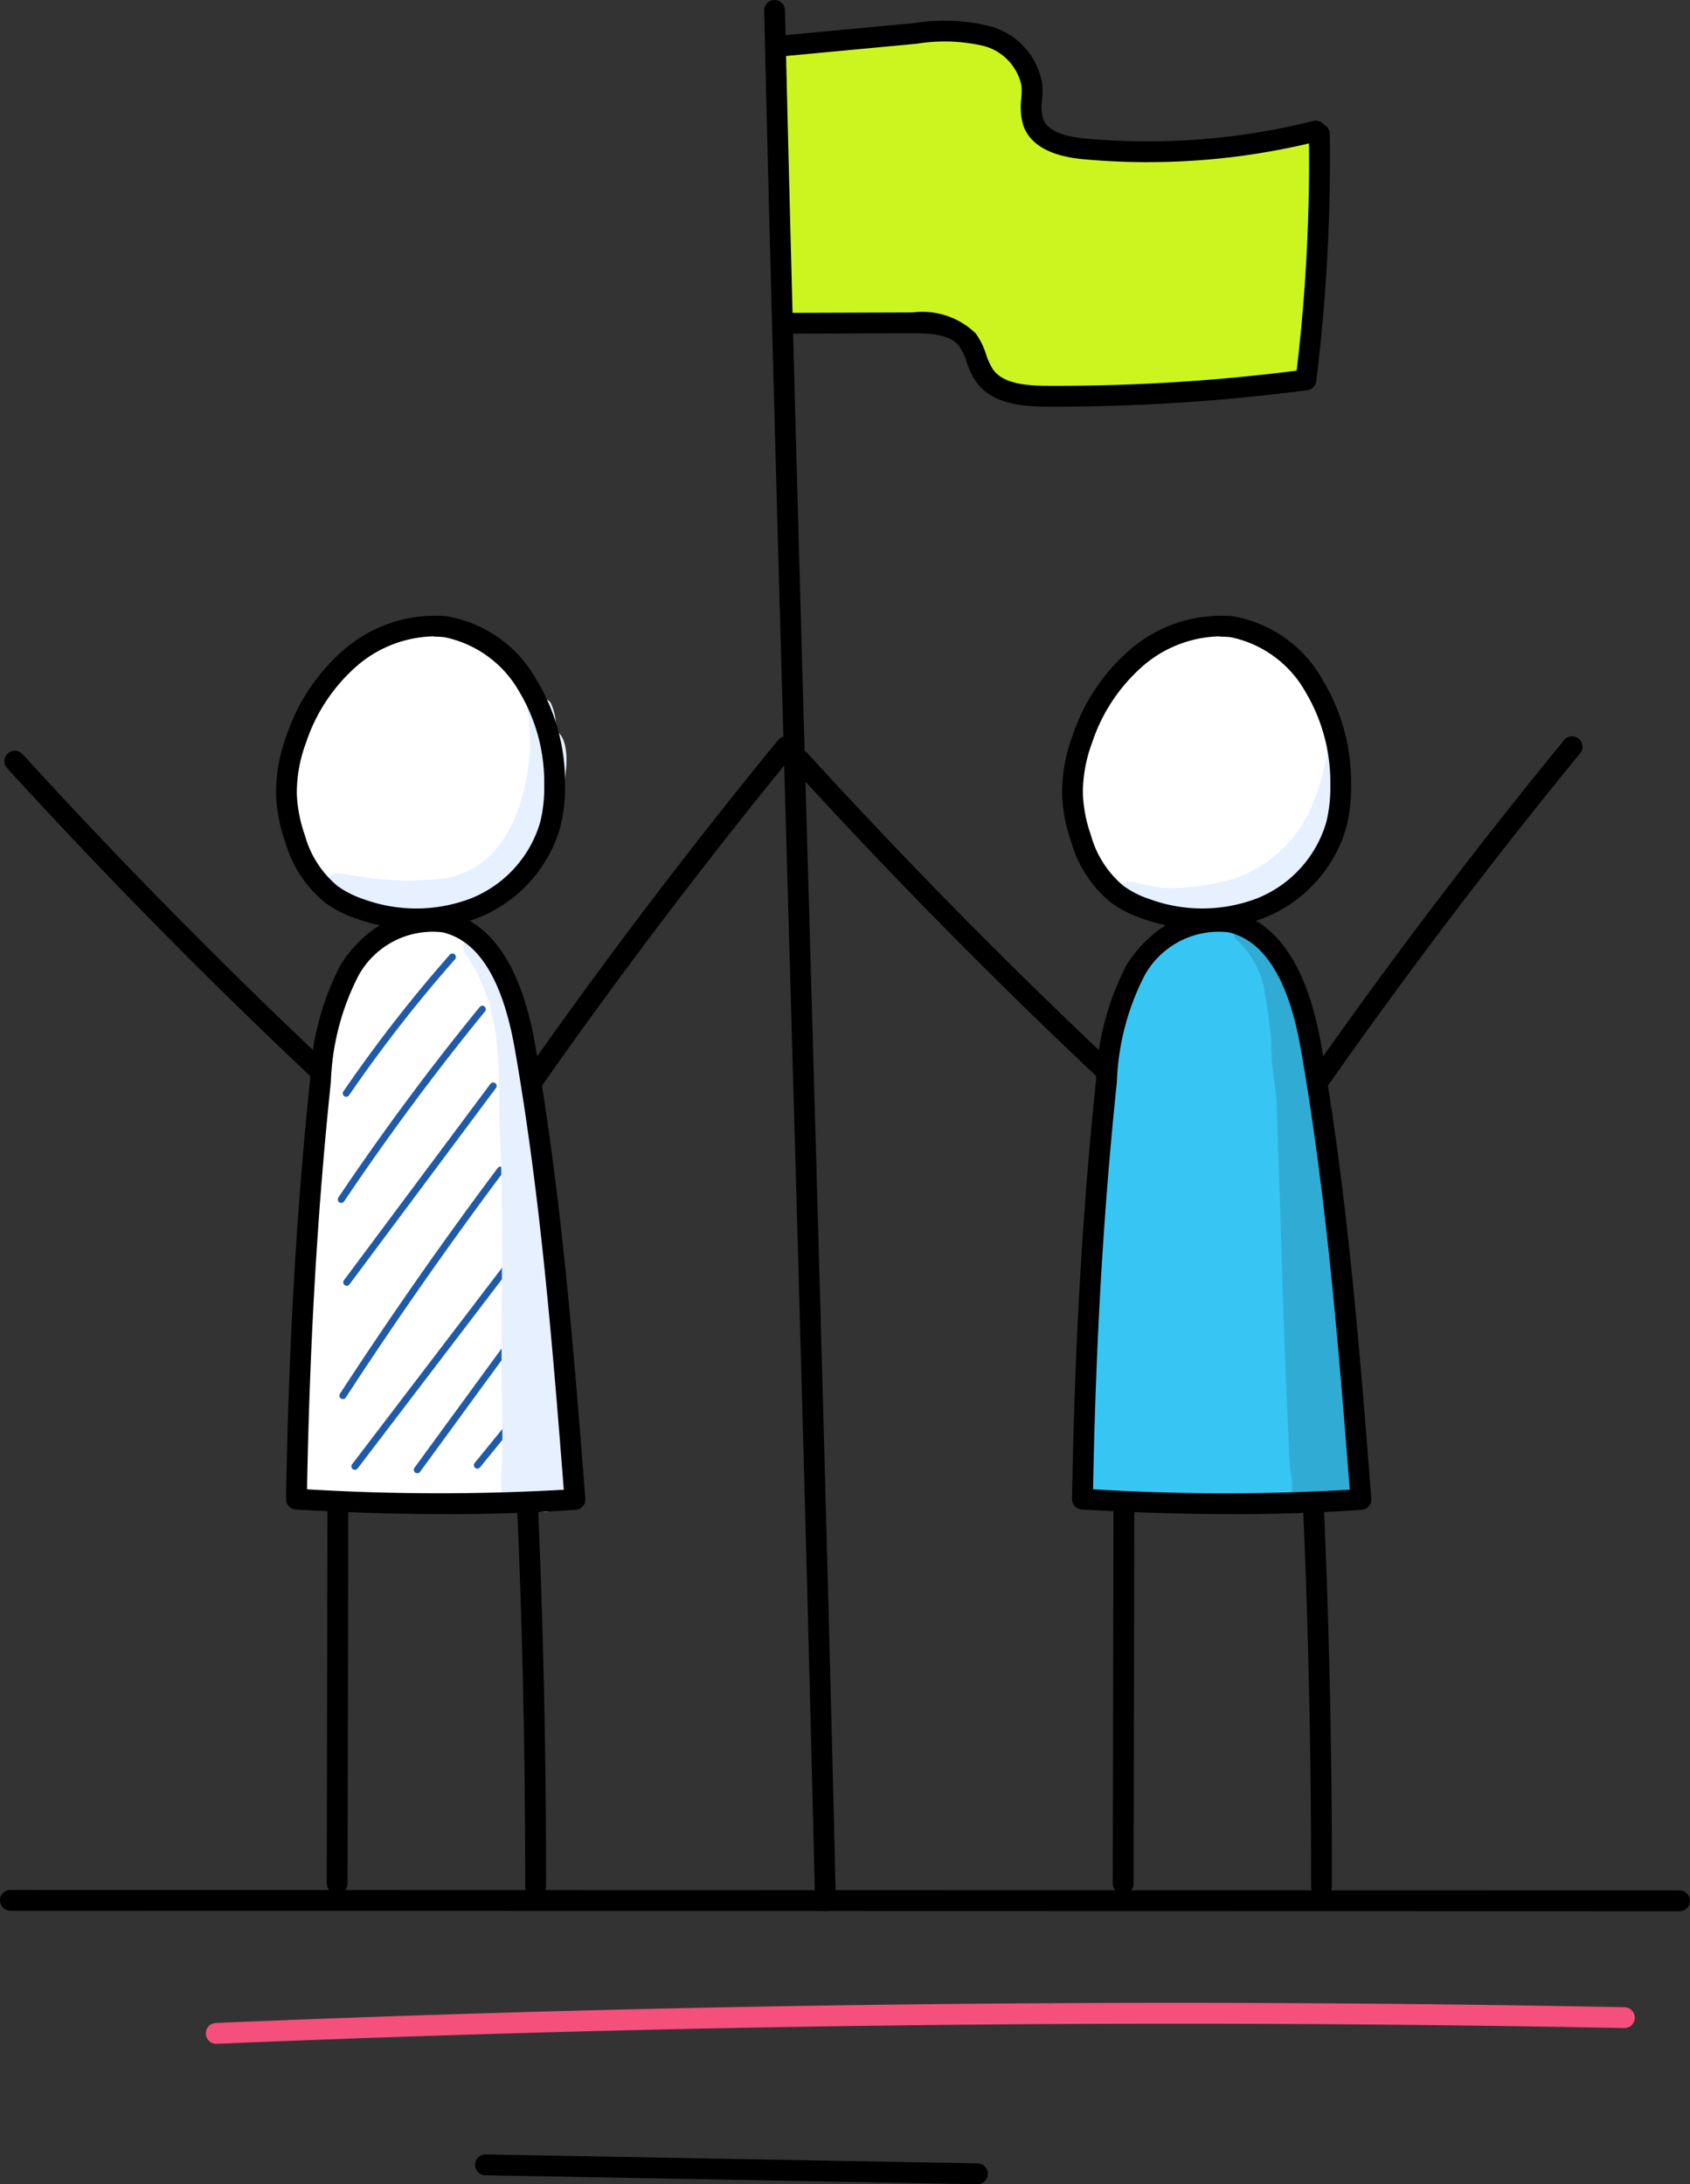 <svg xmlns="http://www.w3.org/2000/svg" xmlns:xlink="http://www.w3.org/1999/xlink" width="77.367" height="100" viewBox="0 0 77.367 100"><rect x="0" y="0" width="77.367" height="100" fill="#333333" stroke="none"/><defs><clipPath id="clip-path"><rect id="Rectangle_20985" data-name="Rectangle 20985" width="6.269" height="27.278" fill="none"></rect></clipPath></defs><g id="I8" transform="translate(0 -0.001)"><path id="Path_78789" data-name="Path 78789" d="M56.567,2.851q.1,6.049.209,12.1a.5.5,0,0,0,.615.628l4.36-.122a8.2,8.2,0,0,1,2.04.113,2.764,2.764,0,0,1,1.7,1.056c.232.339.357.743.59,1.081.7,1.01,2.1,1.17,3.328,1.2a62.369,62.369,0,0,0,11.379-.778,43.524,43.524,0,0,0,.661-11.319,35.4,35.4,0,0,1-8.526.959,12.734,12.734,0,0,1-3.181-.347,1.855,1.855,0,0,1-.7-.308c-.639-.514-.472-1.5-.643-2.307A3.42,3.42,0,0,0,65.867,2.43a10.091,10.091,0,0,0-3.635-.086c-1.845.181-3.691.362-5.664.508" transform="translate(-21.143 -0.83)" fill="#ccf520"></path><path id="Path_78790" data-name="Path 78790" d="M27.546,45.751a7.262,7.262,0,0,0-6.058,9.886,4.7,4.7,0,0,0,2.359,2.681,6.223,6.223,0,0,0,2.066.4,8.513,8.513,0,0,0,4.131-.5A6.317,6.317,0,0,0,33.3,52.211a7.147,7.147,0,0,0-1.649-4.425,5.973,5.973,0,0,0-4.1-2.035" transform="translate(-7.848 -17.1)" fill="#fff"></path><path id="Path_78791" data-name="Path 78791" d="M34.329,93.761s-12.741.028-12.934-.133a153.355,153.355,0,0,1,1.355-19,11.31,11.31,0,0,1,1.537-5.034c1.009-1.456,2.951-2.423,4.593-1.759,1.608.65,2.32,2.508,2.715,4.2a62.278,62.278,0,0,1,1.093,7c.572,4.9,1.127,9.794,1.64,14.733" transform="translate(-7.996 -25.273)" fill="#fff"></path><path id="Path_78792" data-name="Path 78792" d="M84.8,45.517a7.667,7.667,0,0,0-4.3,2.094,8.667,8.667,0,0,0-1.4,2.3,6.712,6.712,0,0,0-.815,3.669,7.436,7.436,0,0,0,.988,2.449,5.949,5.949,0,0,0,.907,1.344,4.49,4.49,0,0,0,1.94,1.066,10.034,10.034,0,0,0,3.827.359,5.442,5.442,0,0,0,1.6-.354c1.814-.758,2.685-2.854,2.919-4.806a8.487,8.487,0,0,0-.919-5.345A5.732,5.732,0,0,0,84.8,45.517" transform="translate(-29.248 -17.012)" fill="#fff"></path><g id="Group_8264" data-name="Group 8264"><path id="Path_78793" data-name="Path 78793" d="M25.218,76.273a.152.152,0,0,1-.09-.028.158.158,0,0,1-.041-.22,65.289,65.289,0,0,1,4.871-6.258.159.159,0,0,1,.239.21A65.184,65.184,0,0,0,25.349,76.2a.158.158,0,0,1-.131.07" transform="translate(-9.367 -26.057)" fill="#205baa"></path><path id="Path_78794" data-name="Path 78794" d="M24.853,82.561a.159.159,0,0,1-.132-.248c2.008-2.988,4.181-5.919,6.46-8.71a.159.159,0,1,1,.246.2c-2.272,2.783-4.439,5.706-6.441,8.686a.159.159,0,0,1-.132.07" transform="translate(-9.23 -27.488)" fill="#205baa"></path><path id="Path_78795" data-name="Path 78795" d="M25.258,88.445a.156.156,0,0,1-.1-.032.159.159,0,0,1-.032-.222l6.705-8.99a.159.159,0,0,1,.255.19l-6.706,8.991a.157.157,0,0,1-.127.064" transform="translate(-9.381 -29.578)" fill="#205baa"></path><path id="Path_78796" data-name="Path 78796" d="M24.972,95.934a.155.155,0,0,1-.086-.026.159.159,0,0,1-.047-.22c2.283-3.507,4.712-6.983,7.219-10.333a.159.159,0,0,1,.255.191c-2.5,3.344-4.928,6.815-7.207,10.316a.16.16,0,0,1-.133.072" transform="translate(-9.275 -31.879)" fill="#205baa"></path><path id="Path_78797" data-name="Path 78797" d="M25.847,101.578a.159.159,0,0,1-.126-.256l7.273-9.534a.159.159,0,1,1,.252.193l-7.272,9.534a.158.158,0,0,1-.126.063" transform="translate(-9.602 -34.284)" fill="#205baa"></path><path id="Path_78798" data-name="Path 78798" d="M30.409,103.644a.159.159,0,0,1-.128-.253L35.023,96.9a.159.159,0,0,1,.256.187l-4.742,6.492a.159.159,0,0,1-.128.065" transform="translate(-11.307 -36.193)" fill="#205baa"></path><path id="Path_78799" data-name="Path 78799" d="M34.8,105.514a.159.159,0,0,1-.123-.259l2.273-2.789a.159.159,0,1,1,.247.2l-2.273,2.789a.159.159,0,0,1-.123.059" transform="translate(-12.947 -38.276)" fill="#205baa"></path></g><path id="Path_78800" data-name="Path 78800" d="M79.217,93.75A148.4,148.4,0,0,1,80.5,73.957,10.513,10.513,0,0,1,82.166,68.8c1.116-1.448,3.31-2.233,4.828-1.214a4.588,4.588,0,0,1,1.45,1.874c1.4,2.866,1.725,6.119,2.031,9.293q.7,7.286,1.4,14.573a.437.437,0,0,1-.076.366.427.427,0,0,1-.24.088,33.216,33.216,0,0,1-6.76.032l-3.6-.229a4.264,4.264,0,0,0-1.992.167" transform="translate(-29.609 -25.09)" fill="#37c6f4"></path><path id="Path_78801" data-name="Path 78801" d="M34.318,52.532c-.007-.08-.012-.149-.013-.185a2.561,2.561,0,0,0-.24-1.107.587.587,0,0,0-.765-.153c-.328.181-.315.55-.238.867.038.359.043.721.066,1.081a9.436,9.436,0,0,1-.28,2.167c-.616,2.6-2.008,3.779-3.588,4.072a15.838,15.838,0,0,1-2.228.1c-.18-.006-.9-.074-1.086-.089-.484-.067-.965-.152-1.448-.222a.644.644,0,0,0-.342,1.241l.5.129a.409.409,0,0,0,.242.17,7.938,7.938,0,0,0,1.817.443c.366.013.731,0,1.1-.009a6.84,6.84,0,0,0,1.063-.016h.065a5.443,5.443,0,0,0,4.143-2.073A8.7,8.7,0,0,0,34.752,54.4c.083-.577.063-1.59-.433-1.866" transform="translate(-8.855 -19.064)" fill="#e6f0ff"></path><path id="Path_78802" data-name="Path 78802" d="M38.632,93.434c-.006-.079-.013-.185-.014-.283a7.3,7.3,0,0,0,.058-1.923A35.369,35.369,0,0,0,38.4,87.67c-.255-2.1-.589-4.567-.829-7.155-.27-1.956-.646-6.452-1.307-9.464-.155-.4-.222-.959-.555-1.246-.091-.195-.187-.388-.289-.576-.242-.338-.355-.856-.786-.994a.623.623,0,0,0-.7.908c1.64,2.346,1.556,4.721,1.578,7.765.249,4.654.016,9.314.137,13.972.006.99-.034,1.582-.043,2.14a4.762,4.762,0,0,0,.039,1.077l0,.028c0,.01,0,.021.006.031s.005.023.005.017a.728.728,0,0,0,.45.525.748.748,0,0,0,.86-.182,1.068,1.068,0,0,0,1.683-.947,1.089,1.089,0,0,0-.017-.134" transform="translate(-12.65 -25.496)" fill="#e6f0ff"></path><path id="Path_78803" data-name="Path 78803" d="M91.989,54.836a.459.459,0,0,0-.778.322,11.486,11.486,0,0,1-.612,2.08A6.01,6.01,0,0,1,87.212,60.6a10.335,10.335,0,0,1-3.416.5,10.711,10.711,0,0,1-1.375-.264.662.662,0,0,0-.352,1.277A8.87,8.87,0,0,0,89,61.27a5.318,5.318,0,0,0,2.039-2.222c-.007.031-.069.148-.045.116a7.469,7.469,0,0,0,.756-1.639,6.238,6.238,0,0,0,.309-1.729c.016-.314.18-.7-.066-.96" transform="translate(-30.496 -20.447)" fill="#e6f0ff"></path><g id="Group_8259" data-name="Group 8259" transform="translate(56.449 41.895)" opacity="0.129"><g id="Group_8258" data-name="Group 8258"><g id="Group_8257" data-name="Group 8257" clip-path="url(#clip-path)"><path id="Path_78804" data-name="Path 78804" d="M96.324,91.956q-.095-1.38-.208-2.759-.129-1.6-.275-3.2a1.2,1.2,0,0,0-.875.2c-.038-2.6-.141-5.2-.351-7.795a36.1,36.1,0,0,0-.742-6.2,7.648,7.648,0,0,0-.667-2.447,7.486,7.486,0,0,0-1.4-2.1c-.294-.289-.519-.766-.984-.763a.693.693,0,0,0-.486,1.174A4.11,4.11,0,0,1,91.6,70.5c.125.835.147.854.279,2.014.014.256.007.514.012.77.005-.034.011-.079.018-.123-.011.808.2,1.637.224,2.454.083,2.7.2,5.394.261,8.093.09,2.614.189,5.225.317,7.837a7.925,7.925,0,0,0,.131,1.243c0,.033,0,.075.005.13a1.2,1.2,0,0,0,.294.973,1,1,0,0,0,1.561-.2.846.846,0,0,0,.086-.194,1.121,1.121,0,0,0,1.624-.175c-.035-.457-.056-.915-.086-1.363" transform="translate(-90.141 -66.898)"></path></g></g></g><path id="Path_78805" data-name="Path 78805" d="M26.664,59.363a8.439,8.439,0,0,1-2.779-.476,5.28,5.28,0,0,1-1.449-.733A5.512,5.512,0,0,1,20.6,55.369a7.344,7.344,0,0,1-.42-2.189,7.5,7.5,0,0,1,.482-2.685,8.924,8.924,0,0,1,2.695-3.988,6.382,6.382,0,0,1,4.631-1.474,5.845,5.845,0,0,1,4.135,2.943,9.042,9.042,0,0,1,1.286,4.809,7.482,7.482,0,0,1-.214,1.9,6.351,6.351,0,0,1-3.743,4.148,7.405,7.405,0,0,1-2.792.528m.748-13.406a5.534,5.534,0,0,0-3.45,1.289,7.984,7.984,0,0,0-2.4,3.566,6.583,6.583,0,0,0-.427,2.345,6.416,6.416,0,0,0,.37,1.907A4.609,4.609,0,0,0,23,57.389a4.408,4.408,0,0,0,1.194.6,7.013,7.013,0,0,0,4.9-.034,5.381,5.381,0,0,0,3.181-3.5,6.547,6.547,0,0,0,.182-1.661,8.09,8.09,0,0,0-1.14-4.3,5.111,5.111,0,0,0-3.427-2.5,4.519,4.519,0,0,0-.479-.025" transform="translate(-7.543 -16.82)"></path><path id="Path_78806" data-name="Path 78806" d="M28.188,94.186c-2.158,0-4.423-.07-6.828-.21a.476.476,0,0,1-.449-.484c.118-6.972.479-13.247,1.1-19.183a12.478,12.478,0,0,1,1.377-5.23c.907-1.509,2.818-2.924,4.88-2.461s3.423,2.516,4.052,6.105c1.2,6.871,1.758,13.929,2.292,20.754a.475.475,0,0,1-.443.513c-1.913.132-3.9.2-5.984.2M21.873,93.05a100.317,100.317,0,0,0,11.753.02c-.521-6.653-1.074-13.517-2.243-20.183-.556-3.173-1.673-4.969-3.321-5.339a3.878,3.878,0,0,0-3.854,2.021,11.521,11.521,0,0,0-1.246,4.838c-.607,5.778-.965,11.88-1.09,18.642" transform="translate(-7.816 -24.865)"></path><path id="Path_78807" data-name="Path 78807" d="M24.363,127.5h0a.477.477,0,0,1-.476-.478v-.033l.033-17.378a.478.478,0,0,1,.477-.477h0a.477.477,0,0,1,.476.478l-.032,17.41a.477.477,0,0,1-.477.476" transform="translate(-8.928 -40.792)"></path><path id="Path_78808" data-name="Path 78808" d="M38.643,127.639h0a.478.478,0,0,1-.477-.478c.007-5.809-.119-11.7-.374-17.5a.477.477,0,0,1,.456-.5.472.472,0,0,1,.5.455c.255,5.821.381,11.725.374,17.548a.478.478,0,0,1-.477.477" transform="translate(-14.125 -40.8)"></path><path id="Path_78809" data-name="Path 78809" d="M14.664,69.922a.474.474,0,0,1-.327-.13C9.55,65.285,4.876,60.537.444,55.68a.477.477,0,0,1,.705-.643C5.564,59.876,10.222,64.607,14.99,69.1a.477.477,0,0,1-.327.824" transform="translate(-0.119 -20.512)"></path><path id="Path_78810" data-name="Path 78810" d="M38.567,70.175a.477.477,0,0,1-.39-.751c3.675-5.243,7.6-10.414,11.654-15.368a.477.477,0,1,1,.738.6C46.527,59.6,42.62,64.749,38.958,69.972a.476.476,0,0,1-.391.2" transform="translate(-14.236 -20.139)"></path><path id="Path_78811" data-name="Path 78811" d="M84.122,59.363a8.436,8.436,0,0,1-2.779-.476,5.275,5.275,0,0,1-1.45-.733,5.514,5.514,0,0,1-1.832-2.785,7.344,7.344,0,0,1-.42-2.189,7.487,7.487,0,0,1,.482-2.686,8.935,8.935,0,0,1,2.695-3.987,6.384,6.384,0,0,1,4.632-1.474,5.845,5.845,0,0,1,4.135,2.943,9.034,9.034,0,0,1,1.286,4.809,7.494,7.494,0,0,1-.213,1.9,6.351,6.351,0,0,1-3.743,4.148,7.408,7.408,0,0,1-2.792.528m.749-13.406a5.537,5.537,0,0,0-3.451,1.289,7.984,7.984,0,0,0-2.4,3.566,6.552,6.552,0,0,0-.427,2.345,6.416,6.416,0,0,0,.37,1.908,4.609,4.609,0,0,0,1.5,2.325,4.389,4.389,0,0,0,1.194.6,7.014,7.014,0,0,0,4.9-.034,5.381,5.381,0,0,0,3.181-3.5,6.586,6.586,0,0,0,.182-1.661,8.09,8.09,0,0,0-1.14-4.3,5.111,5.111,0,0,0-3.427-2.5,4.52,4.52,0,0,0-.479-.025" transform="translate(-29.02 -16.82)"></path><path id="Path_78812" data-name="Path 78812" d="M85.647,94.186c-2.158,0-4.424-.07-6.828-.21a.476.476,0,0,1-.449-.484c.118-6.968.478-13.243,1.1-19.183a12.485,12.485,0,0,1,1.377-5.23c.907-1.509,2.819-2.924,4.88-2.461s3.422,2.516,4.052,6.105c1.2,6.868,1.757,13.927,2.292,20.754a.475.475,0,0,1-.443.513c-1.913.132-3.9.2-5.984.2M79.332,93.05a100.317,100.317,0,0,0,11.753.02c-.522-6.655-1.075-13.52-2.243-20.183-.555-3.172-1.673-4.969-3.32-5.339a3.877,3.877,0,0,0-3.854,2.021,11.547,11.547,0,0,0-1.246,4.839c-.607,5.781-.964,11.884-1.09,18.641" transform="translate(-29.293 -24.865)"></path><path id="Path_78813" data-name="Path 78813" d="M81.822,127.5h0a.477.477,0,0,1-.477-.478l.033-17.41a.478.478,0,0,1,.477-.477h0a.477.477,0,0,1,.476.478v.032L82.3,127.027a.477.477,0,0,1-.477.476" transform="translate(-30.404 -40.792)"></path><path id="Path_78814" data-name="Path 78814" d="M96.1,127.639h0a.478.478,0,0,1-.477-.478c.007-5.809-.119-11.7-.374-17.5a.477.477,0,0,1,.954-.042c.255,5.821.381,11.725.374,17.548a.478.478,0,0,1-.477.477" transform="translate(-35.602 -40.8)"></path><path id="Path_78815" data-name="Path 78815" d="M72.122,69.922a.474.474,0,0,1-.327-.13C67.007,65.284,62.333,60.536,57.9,55.68a.477.477,0,1,1,.7-.643c4.414,4.838,9.072,9.568,13.842,14.061a.477.477,0,0,1-.327.824" transform="translate(-21.596 -20.512)"></path><path id="Path_78816" data-name="Path 78816" d="M96.026,70.175a.477.477,0,0,1-.39-.751c3.675-5.243,7.6-10.414,11.654-15.368a.477.477,0,1,1,.738.6c-4.042,4.937-7.949,10.089-11.611,15.312a.476.476,0,0,1-.391.2" transform="translate(-35.713 -20.139)"></path><path id="Path_78817" data-name="Path 78817" d="M58.669,87.5a.477.477,0,0,1-.477-.466c-.32-13.628-.749-28.7-1.164-43.271S56.184,14.12,55.864.489A.477.477,0,0,1,56.329,0a.484.484,0,0,1,.488.466c.32,13.629.749,28.7,1.164,43.272s.844,29.645,1.164,43.276a.477.477,0,0,1-.466.488Z" transform="translate(-20.881)"></path><path id="Path_78818" data-name="Path 78818" d="M76.89,139.148h0l-76.4-.019A.486.486,0,0,1,0,138.652a.469.469,0,0,1,.467-.477h.02l76.4.019a.477.477,0,1,1,0,.954" transform="translate(0 -51.646)"></path><path id="Path_78819" data-name="Path 78819" d="M15.54,148.3a.477.477,0,0,1-.019-.954c21.388-.9,43.082-1.14,64.477-.72a.477.477,0,0,1-.009.954h-.01c-21.375-.42-43.048-.178-64.418.72h-.02" transform="translate(-5.631 -54.729)" fill="#f4507b"></path><path id="Path_78820" data-name="Path 78820" d="M57.722,158.872h-.009l-22.509-.41a.477.477,0,0,1,.009-.954h.009l22.509.41a.477.477,0,0,1-.008.954" transform="translate(-12.982 -58.872)"></path><path id="Path_78821" data-name="Path 78821" d="M73.485,7.992q-1.476,0-2.955-.135c-1.515-.139-2.442-.659-2.754-1.546a2.972,2.972,0,0,1-.094-1.222,3.863,3.863,0,0,0,.013-.584A2.383,2.383,0,0,0,65.95,2.668a7.9,7.9,0,0,0-3.039-.1l-6.391.6a.477.477,0,0,1-.089-.949l6.392-.6a8.7,8.7,0,0,1,3.41.143,3.3,3.3,0,0,1,2.412,2.663,4.591,4.591,0,0,1-.011.733,2.188,2.188,0,0,0,.042.839c.177.5.83.811,1.941.912a31.2,31.2,0,0,0,10.416-.8.477.477,0,1,1,.23.925,32.117,32.117,0,0,1-7.778.956" transform="translate(-20.93 -0.566)"></path><path id="Path_78822" data-name="Path 78822" d="M69.666,22q-.36,0-.716,0c-1.189-.012-2.5-.162-3.2-1.187a3.737,3.737,0,0,1-.406-.874,2.658,2.658,0,0,0-.332-.708c-.425-.55-1.326-.588-2.128-.591l-5.954.021h0a.477.477,0,0,1,0-.954l5.954-.021a3.511,3.511,0,0,1,2.886.962,3.433,3.433,0,0,1,.475.967,3,3,0,0,0,.3.66c.453.663,1.479.761,2.422.77a87.3,87.3,0,0,0,11.492-.693A81.66,81.66,0,0,0,81.02,9.529a.477.477,0,0,1,.47-.483H81.5a.477.477,0,0,1,.477.47,82.576,82.576,0,0,1-.621,11.317.477.477,0,0,1-.413.414A89.376,89.376,0,0,1,69.666,22" transform="translate(-21.1 -3.381)"></path></g></svg>